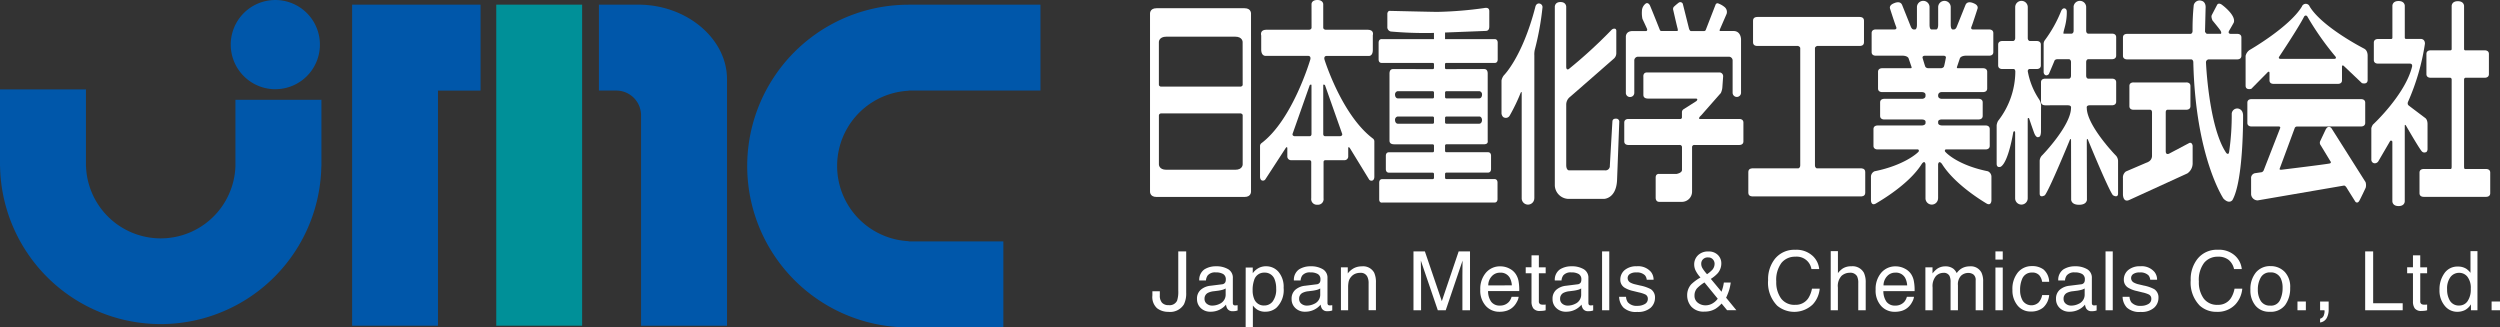 <svg xmlns="http://www.w3.org/2000/svg" xmlns:xlink="http://www.w3.org/1999/xlink" width="336.001" height="44" viewBox="0 0 336.001 44">
  <rect x="0" y="0" width="336.001" height="44" fill="#333333" stroke="none"/>
  <defs>
    <clipPath id="clip-path">
      <rect id="長方形_8459" data-name="長方形 8459" width="139.837" height="44" fill="#0057aa"/>
    </clipPath>
    <clipPath id="clip-path-2">
      <rect id="長方形_8464" data-name="長方形 8464" width="181.438" height="44" fill="#fff"/>
    </clipPath>
  </defs>
  <g id="グループ_60062" data-name="グループ 60062" transform="translate(0 0.35)">
    <rect id="長方形_8465" data-name="長方形 8465" width="315" height="44" transform="translate(0 -0.35)" fill="none"/>
    <g id="グループ_1505" data-name="グループ 1505" transform="translate(0 -0.35)">
      <g id="グループ_1501" data-name="グループ 1501" clip-path="url(#clip-path)">
        <path id="パス_755" data-name="パス 755" d="M21.515,11.987A5.993,5.993,0,1,0,15.528,6a6,6,0,0,0,5.987,5.991" transform="translate(15.483 0.001)" fill="#0057aa"/>
        <path id="パス_756" data-name="パス 756" d="M31.642,16.351h0a10.047,10.047,0,0,1-20.081,0h-.012V6.018H0V16.351H.008a21.593,21.593,0,0,0,43.179,0H43.2V7.414H31.642Z" transform="translate(0 6.001)" fill="#0057aa"/>
        <rect id="長方形_8458" data-name="長方形 8458" width="11.541" height="43.149" transform="translate(66.697 0.625)" fill="#009098"/>
        <path id="パス_757" data-name="パス 757" d="M28.735.313H23.7V43.462H35.237v-31.6h5.722V.313H28.735Z" transform="translate(23.627 0.313)" fill="#0057aa"/>
        <path id="パス_758" data-name="パス 758" d="M45.592.313H40.306V11.858h2.365a3.337,3.337,0,0,1,3.3,3.335V43.462H57.521V10.326C57.521,4.88,52.107.313,45.592.313" transform="translate(40.189 0.313)" fill="#0057aa"/>
        <path id="パス_759" data-name="パス 759" d="M71.958.321a21.683,21.683,0,0,0,0,43.367H84.7V32.135H71.958V32.1a10.122,10.122,0,0,1,0-20.217v-.028H89.686V.313H71.958Z" transform="translate(50.151 0.313)" fill="#0057aa"/>
      </g>
    </g>
    <g id="グループ_1504" data-name="グループ 1504" transform="translate(154.563 -0.35)">
      <g id="グループ_1503" data-name="グループ 1503" clip-path="url(#clip-path-2)">
        <path id="パス_760" data-name="パス 760" d="M4.714,23.63a3.343,3.343,0,0,1-.3,1.555A2.167,2.167,0,0,1,2.32,26.2,2.456,2.456,0,0,1,.8,25.717,2.032,2.032,0,0,1,.17,24v-.566h1V24a1.418,1.418,0,0,0,.293.972,1.146,1.146,0,0,0,.9.327,1.1,1.1,0,0,0,1.123-.591,3.834,3.834,0,0,0,.163-1.361V18.076H4.714Z" transform="translate(0.148 15.712)" fill="#fff"/>
        <path id="パス_761" data-name="パス 761" d="M6.741,21.568a.542.542,0,0,0,.447-.282.889.889,0,0,0,.064-.376.793.793,0,0,0-.351-.72,1.9,1.9,0,0,0-1.011-.222,1.274,1.274,0,0,0-1.075.409,1.381,1.381,0,0,0-.232.679h-.9a1.7,1.7,0,0,1,.692-1.494,2.857,2.857,0,0,1,1.54-.415,3.1,3.1,0,0,1,1.656.391,1.311,1.311,0,0,1,.626,1.208v3.324a.43.43,0,0,0,.064.243.305.305,0,0,0,.262.088,1.054,1.054,0,0,0,.148-.007c.05,0,.112-.013.168-.021v.712a2.433,2.433,0,0,1-.342.082,2.508,2.508,0,0,1-.325.015.794.794,0,0,1-.725-.353,1.356,1.356,0,0,1-.166-.533,2.6,2.6,0,0,1-.852.675,2.66,2.66,0,0,1-1.222.28,1.818,1.818,0,0,1-1.318-.486,1.625,1.625,0,0,1-.507-1.215,1.555,1.555,0,0,1,.5-1.245A2.348,2.348,0,0,1,5.2,21.76ZM4.7,24.185a1.119,1.119,0,0,0,.729.245,2.246,2.246,0,0,0,.993-.237,1.338,1.338,0,0,0,.809-1.286v-.781a1.667,1.667,0,0,1-.462.191,4.583,4.583,0,0,1-.548.11l-.589.073a2.267,2.267,0,0,0-.787.219.856.856,0,0,0-.452.809.8.8,0,0,0,.307.658" transform="translate(2.934 16.643)" fill="#fff"/>
        <path id="パス_762" data-name="パス 762" d="M6.879,19.314h.95v.766a2.27,2.27,0,0,1,.637-.609,2.03,2.03,0,0,1,1.157-.325,2.166,2.166,0,0,1,1.669.753,3.1,3.1,0,0,1,.686,2.15,3.291,3.291,0,0,1-.991,2.692,2.257,2.257,0,0,1-1.462.51,1.949,1.949,0,0,1-1.1-.284,2.343,2.343,0,0,1-.581-.551v2.942h-.97Zm3.651,4.524a2.7,2.7,0,0,0,.447-1.7,3.25,3.25,0,0,0-.194-1.187A1.387,1.387,0,0,0,9.4,20a1.379,1.379,0,0,0-1.387,1.011,3.952,3.952,0,0,0-.2,1.37,2.879,2.879,0,0,0,.2,1.135,1.381,1.381,0,0,0,1.387.9,1.4,1.4,0,0,0,1.131-.574" transform="translate(5.979 16.642)" fill="#fff"/>
        <path id="パス_763" data-name="パス 763" d="M13.542,21.568a.54.54,0,0,0,.449-.282.834.834,0,0,0,.064-.376.784.784,0,0,0-.35-.72,1.9,1.9,0,0,0-1.009-.222,1.276,1.276,0,0,0-1.077.409,1.345,1.345,0,0,0-.232.679h-.9a1.694,1.694,0,0,1,.692-1.494,2.853,2.853,0,0,1,1.54-.415,3.068,3.068,0,0,1,1.652.391A1.306,1.306,0,0,1,15,20.745v3.324a.415.415,0,0,0,.065.243c.039.06.129.088.262.088a1.055,1.055,0,0,0,.146-.007c.052,0,.11-.013.17-.021v.712a2.355,2.355,0,0,1-.348.082,2.444,2.444,0,0,1-.322.015.8.8,0,0,1-.727-.353,1.422,1.422,0,0,1-.164-.533,2.552,2.552,0,0,1-.854.675A2.644,2.644,0,0,1,12,25.25a1.8,1.8,0,0,1-1.312-.486,1.606,1.606,0,0,1-.508-1.215,1.566,1.566,0,0,1,.5-1.245A2.347,2.347,0,0,1,12,21.76ZM11.5,24.185a1.132,1.132,0,0,0,.731.245,2.222,2.222,0,0,0,.987-.237,1.333,1.333,0,0,0,.808-1.286v-.781a1.636,1.636,0,0,1-.454.191,4.765,4.765,0,0,1-.55.11l-.587.073a2.241,2.241,0,0,0-.791.219.859.859,0,0,0-.452.809.8.8,0,0,0,.308.658" transform="translate(8.85 16.643)" fill="#fff"/>
        <path id="パス_764" data-name="パス 764" d="M13.727,19.28h.92V20.1a2.542,2.542,0,0,1,.867-.727,2.288,2.288,0,0,1,1.019-.222,1.681,1.681,0,0,1,1.664.858,3.075,3.075,0,0,1,.234,1.338v3.7h-.985V21.417a1.9,1.9,0,0,0-.161-.852.946.946,0,0,0-.933-.544,1.758,1.758,0,0,0-.565.077,1.409,1.409,0,0,0-.7.473,1.458,1.458,0,0,0-.314.591,3.649,3.649,0,0,0-.079.869v3.023h-.966Z" transform="translate(11.932 16.648)" fill="#fff"/>
        <path id="パス_765" data-name="パス 765" d="M18.943,18.076h1.533l2.277,6.688,2.264-6.688H26.54v7.911H25.519V21.314c0-.161,0-.426.007-.8s.013-.774.013-1.2l-2.262,6.677H22.214l-2.28-6.677v.241c0,.2,0,.493.011.892s.019.686.019.871v4.673H18.943Z" transform="translate(16.466 15.712)" fill="#fff"/>
        <path id="パス_766" data-name="パス 766" d="M27.644,19.44a2.154,2.154,0,0,1,.869.75A2.542,2.542,0,0,1,28.9,21.2a6.742,6.742,0,0,1,.082,1.275H24.792a2.471,2.471,0,0,0,.409,1.417,1.384,1.384,0,0,0,1.193.529,1.547,1.547,0,0,0,1.2-.5,1.689,1.689,0,0,0,.357-.68h.953a1.88,1.88,0,0,1-.252.708,2.439,2.439,0,0,1-.473.639,2.241,2.241,0,0,1-1.088.583,3.13,3.13,0,0,1-.785.084,2.413,2.413,0,0,1-1.815-.781,3.071,3.071,0,0,1-.746-2.2,3.332,3.332,0,0,1,.751-2.26,2.468,2.468,0,0,1,1.959-.865,2.632,2.632,0,0,1,1.187.288m.346,2.267a2.468,2.468,0,0,0-.273-1.011A1.4,1.4,0,0,0,26.4,20a1.45,1.45,0,0,0-1.112.486,1.787,1.787,0,0,0-.471,1.226Z" transform="translate(20.642 16.647)" fill="#fff"/>
        <path id="パス_767" data-name="パス 767" d="M27.792,18.359h.987v1.609h.916v.8h-.916v3.765a.407.407,0,0,0,.2.4.837.837,0,0,0,.376.056h.153c.054,0,.114-.007.185-.019v.77a1.529,1.529,0,0,1-.348.069,3.148,3.148,0,0,1-.387.022,1.059,1.059,0,0,1-.925-.344,1.531,1.531,0,0,1-.243-.9V20.765h-.778v-.8h.778Z" transform="translate(23.482 15.958)" fill="#fff"/>
        <path id="パス_768" data-name="パス 768" d="M32.306,21.568a.539.539,0,0,0,.445-.282.889.889,0,0,0,.064-.376.788.788,0,0,0-.35-.72,1.886,1.886,0,0,0-1.008-.222,1.273,1.273,0,0,0-1.077.409,1.4,1.4,0,0,0-.234.679h-.9a1.688,1.688,0,0,1,.69-1.494,2.859,2.859,0,0,1,1.546-.415,3.1,3.1,0,0,1,1.652.391,1.316,1.316,0,0,1,.628,1.208v3.324a.445.445,0,0,0,.062.243.3.3,0,0,0,.26.088,1,1,0,0,0,.146-.007c.054,0,.11-.013.174-.021v.712a2.47,2.47,0,0,1-.348.082,2.431,2.431,0,0,1-.32.015.79.79,0,0,1-.725-.353,1.323,1.323,0,0,1-.17-.533,2.632,2.632,0,0,1-.851.675,2.659,2.659,0,0,1-1.226.28,1.791,1.791,0,0,1-1.31-.486,1.594,1.594,0,0,1-.51-1.215,1.565,1.565,0,0,1,.5-1.245,2.382,2.382,0,0,1,1.316-.544Zm-2.043,2.617a1.119,1.119,0,0,0,.729.245,2.21,2.21,0,0,0,.987-.237,1.331,1.331,0,0,0,.811-1.286v-.781a1.592,1.592,0,0,1-.458.191,4.427,4.427,0,0,1-.551.11L31.2,22.5a2.291,2.291,0,0,0-.791.219.863.863,0,0,0-.449.809.793.793,0,0,0,.307.658" transform="translate(25.157 16.643)" fill="#fff"/>
        <rect id="長方形_8460" data-name="長方形 8460" width="0.968" height="7.911" transform="translate(60.756 33.788)" fill="#fff"/>
        <path id="パス_769" data-name="パス 769" d="M34.659,23.25a1.394,1.394,0,0,0,.247.744,1.576,1.576,0,0,0,1.3.471,1.914,1.914,0,0,0,.966-.237.769.769,0,0,0,.417-.722.621.621,0,0,0-.331-.566,4.1,4.1,0,0,0-.845-.277l-.787-.191a3.79,3.79,0,0,1-1.1-.413,1.221,1.221,0,0,1-.636-1.088,1.654,1.654,0,0,1,.6-1.325,2.43,2.43,0,0,1,1.611-.5,2.258,2.258,0,0,1,1.91.763,1.665,1.665,0,0,1,.35,1.045H37.44a1.076,1.076,0,0,0-.239-.593,1.524,1.524,0,0,0-1.183-.383,1.415,1.415,0,0,0-.852.211.643.643,0,0,0-.29.548.684.684,0,0,0,.378.607,2.459,2.459,0,0,0,.647.234l.658.157a5.158,5.158,0,0,1,1.426.488,1.316,1.316,0,0,1,.565,1.176,1.783,1.783,0,0,1-.587,1.329,2.551,2.551,0,0,1-1.808.555,2.431,2.431,0,0,1-1.843-.581,2.2,2.2,0,0,1-.583-1.449Z" transform="translate(29.318 16.64)" fill="#fff"/>
        <path id="パス_770" data-name="パス 770" d="M39.738,20.609a1.864,1.864,0,0,1-.172-.759,1.7,1.7,0,0,1,.518-1.267,1.891,1.891,0,0,1,1.379-.5,1.71,1.71,0,0,1,1.284.467,1.548,1.548,0,0,1,.464,1.12A2.03,2.03,0,0,1,42.734,21a4.463,4.463,0,0,1-.933.766l1.436,1.727c.1-.284.161-.5.2-.641a5.533,5.533,0,0,0,.114-.6h.923a5.78,5.78,0,0,1-.366,1.456c-.185.467-.273.654-.273.563l1.4,1.708H43.989l-.742-.9a3.851,3.851,0,0,1-.808.7,2.756,2.756,0,0,1-1.469.383,2.2,2.2,0,0,1-1.789-.665,2.282,2.282,0,0,1-.559-1.5,2.181,2.181,0,0,1,.542-1.5,6.156,6.156,0,0,1,1.245-.916,4.052,4.052,0,0,1-.671-.972m2.329,4.432a2.2,2.2,0,0,0,.662-.613l-1.783-2.183a5.209,5.209,0,0,0-.985.774,1.444,1.444,0,0,0-.353.991,1.15,1.15,0,0,0,.454.97,1.654,1.654,0,0,0,.983.34,1.851,1.851,0,0,0,1.022-.279m-.075-4.486a1.239,1.239,0,0,0,.314-.815.863.863,0,0,0-.234-.6.791.791,0,0,0-.621-.256.869.869,0,0,0-.822.4.833.833,0,0,0-.118.443,1.164,1.164,0,0,0,.181.63,5.54,5.54,0,0,0,.6.781,4.182,4.182,0,0,0,.7-.587" transform="translate(33.572 15.716)" fill="#fff"/>
        <path id="パス_771" data-name="パス 771" d="M50.4,18.752a2.8,2.8,0,0,1,.907,1.8H50.263A2,2,0,0,0,48.1,18.89a2.336,2.336,0,0,0-1.856.822,3.823,3.823,0,0,0-.707,2.525,3.7,3.7,0,0,0,.639,2.256,2.21,2.21,0,0,0,1.9.865,2.017,2.017,0,0,0,1.778-.908,3.642,3.642,0,0,0,.482-1.264h1.039a3.576,3.576,0,0,1-.914,2.1,3.591,3.591,0,0,1-4.8.187,4.4,4.4,0,0,1-1.221-3.417,4.4,4.4,0,0,1,.912-2.873,3.335,3.335,0,0,1,2.735-1.221,3.2,3.2,0,0,1,2.309.793" transform="translate(38.631 15.61)" fill="#fff"/>
        <path id="パス_772" data-name="パス 772" d="M48.944,18.059h.968v2.953a2.774,2.774,0,0,1,.624-.609,2.064,2.064,0,0,1,1.168-.31,1.734,1.734,0,0,1,1.7.877,3.027,3.027,0,0,1,.241,1.333V26h-1V22.368a2.045,2.045,0,0,0-.161-.935,1.03,1.03,0,0,0-.993-.471,1.647,1.647,0,0,0-1.092.415,1.994,1.994,0,0,0-.493,1.563V26h-.968Z" transform="translate(42.544 15.697)" fill="#fff"/>
        <path id="パス_773" data-name="パス 773" d="M56.06,19.44a2.184,2.184,0,0,1,.879.75,2.567,2.567,0,0,1,.383,1.013,6.48,6.48,0,0,1,.088,1.275h-4.2a2.529,2.529,0,0,0,.411,1.417,1.39,1.39,0,0,0,1.193.529,1.563,1.563,0,0,0,1.206-.5,1.7,1.7,0,0,0,.351-.68h.959a1.954,1.954,0,0,1-.254.708,2.439,2.439,0,0,1-.473.639,2.243,2.243,0,0,1-1.086.583,3.154,3.154,0,0,1-.783.084,2.4,2.4,0,0,1-1.819-.781,3.061,3.061,0,0,1-.742-2.2,3.33,3.33,0,0,1,.748-2.26,2.47,2.47,0,0,1,1.961-.865,2.573,2.573,0,0,1,1.179.288m.35,2.267a2.5,2.5,0,0,0-.273-1.011,1.4,1.4,0,0,0-1.316-.7,1.451,1.451,0,0,0-1.114.486,1.827,1.827,0,0,0-.477,1.226Z" transform="translate(45.35 16.647)" fill="#fff"/>
        <path id="パス_774" data-name="パス 774" d="M55.75,19.28h.957V20.1a3.282,3.282,0,0,1,.624-.622,1.916,1.916,0,0,1,1.092-.327,1.722,1.722,0,0,1,1.11.338,1.863,1.863,0,0,1,.43.57,2.072,2.072,0,0,1,.763-.686,2.127,2.127,0,0,1,.978-.222,1.6,1.6,0,0,1,1.583.839,2.715,2.715,0,0,1,.226,1.215v3.845H62.507V21.039a.924.924,0,0,0-.29-.785,1.124,1.124,0,0,0-.7-.219,1.4,1.4,0,0,0-.983.383,1.675,1.675,0,0,0-.409,1.279v3.355h-.991V21.284a1.894,1.894,0,0,0-.144-.854.849.849,0,0,0-.821-.409,1.409,1.409,0,0,0-1,.432,2.092,2.092,0,0,0-.45,1.537v3.064H55.75Z" transform="translate(48.46 16.648)" fill="#fff"/>
        <path id="パス_775" data-name="パス 775" d="M60.786,18.076h.983v1.1h-.983Zm0,2.168h.983v5.742h-.983Z" transform="translate(52.838 15.712)" fill="#fff"/>
        <path id="パス_776" data-name="パス 776" d="M66.212,19.608a2.269,2.269,0,0,1,.735,1.632H66a1.762,1.762,0,0,0-.394-.888A1.231,1.231,0,0,0,64.627,20a1.362,1.362,0,0,0-1.327.9,3.636,3.636,0,0,0-.258,1.447,2.742,2.742,0,0,0,.365,1.46,1.419,1.419,0,0,0,2.112.222,2.01,2.01,0,0,0,.486-1h.942a2.537,2.537,0,0,1-.809,1.68,2.511,2.511,0,0,1-1.652.529,2.214,2.214,0,0,1-1.8-.826,3.16,3.16,0,0,1-.675-2.069,3.486,3.486,0,0,1,.735-2.363,2.393,2.393,0,0,1,1.886-.847,2.5,2.5,0,0,1,1.585.475" transform="translate(53.898 16.631)" fill="#fff"/>
        <path id="パス_777" data-name="パス 777" d="M68.507,21.568a.542.542,0,0,0,.447-.282.89.89,0,0,0,.064-.376.789.789,0,0,0-.351-.72,1.9,1.9,0,0,0-1.011-.222,1.261,1.261,0,0,0-1.071.409,1.327,1.327,0,0,0-.234.679h-.907a1.7,1.7,0,0,1,.692-1.494,2.867,2.867,0,0,1,1.54-.415,3.1,3.1,0,0,1,1.656.391,1.312,1.312,0,0,1,.628,1.208v3.324a.445.445,0,0,0,.062.243.305.305,0,0,0,.262.088,1.015,1.015,0,0,0,.146-.007c.052,0,.114-.013.172-.021v.712a2.445,2.445,0,0,1-.344.082,2.476,2.476,0,0,1-.323.015.8.8,0,0,1-.729-.353,1.357,1.357,0,0,1-.164-.533,2.6,2.6,0,0,1-.852.675,2.66,2.66,0,0,1-1.222.28,1.81,1.81,0,0,1-1.316-.486,1.619,1.619,0,0,1-.508-1.215,1.56,1.56,0,0,1,.5-1.245,2.359,2.359,0,0,1,1.318-.544Zm-2.045,2.617a1.123,1.123,0,0,0,.729.245,2.234,2.234,0,0,0,.993-.237,1.335,1.335,0,0,0,.809-1.286v-.781a1.667,1.667,0,0,1-.462.191,4.468,4.468,0,0,1-.55.11L67.4,22.5a2.266,2.266,0,0,0-.789.219.856.856,0,0,0-.452.809.8.8,0,0,0,.307.658" transform="translate(56.623 16.643)" fill="#fff"/>
        <rect id="長方形_8461" data-name="長方形 8461" width="0.97" height="7.911" transform="translate(128.422 33.788)" fill="#fff"/>
        <path id="パス_778" data-name="パス 778" d="M70.861,23.25a1.426,1.426,0,0,0,.245.744,1.577,1.577,0,0,0,1.3.471,1.9,1.9,0,0,0,.966-.237.766.766,0,0,0,.417-.722.621.621,0,0,0-.331-.566,3.94,3.94,0,0,0-.845-.277l-.778-.191a3.644,3.644,0,0,1-1.1-.413,1.21,1.21,0,0,1-.639-1.088,1.645,1.645,0,0,1,.6-1.325,2.406,2.406,0,0,1,1.608-.5,2.251,2.251,0,0,1,1.907.763,1.647,1.647,0,0,1,.353,1.045H73.64a1.071,1.071,0,0,0-.236-.593,1.544,1.544,0,0,0-1.187-.383,1.423,1.423,0,0,0-.852.211.645.645,0,0,0-.292.548.684.684,0,0,0,.381.607,2.376,2.376,0,0,0,.649.234l.656.157a5.068,5.068,0,0,1,1.424.488,1.313,1.313,0,0,1,.566,1.176,1.768,1.768,0,0,1-.593,1.329,2.527,2.527,0,0,1-1.8.555,2.455,2.455,0,0,1-1.852-.581,2.21,2.21,0,0,1-.576-1.449Z" transform="translate(60.786 16.64)" fill="#fff"/>
        <path id="パス_779" data-name="パス 779" d="M80.782,18.752a2.812,2.812,0,0,1,.908,1.8H80.65a2.205,2.205,0,0,0-.7-1.211,2.169,2.169,0,0,0-1.464-.45,2.329,2.329,0,0,0-1.854.822,3.792,3.792,0,0,0-.708,2.525,3.689,3.689,0,0,0,.639,2.256,2.209,2.209,0,0,0,1.9.865,2.006,2.006,0,0,0,1.772-.908,3.569,3.569,0,0,0,.482-1.264h1.041a3.584,3.584,0,0,1-.91,2.1A3.259,3.259,0,0,1,78.337,26.3a3.3,3.3,0,0,1-2.292-.832,4.411,4.411,0,0,1-1.219-3.417,4.383,4.383,0,0,1,.916-2.873,3.316,3.316,0,0,1,2.729-1.221,3.2,3.2,0,0,1,2.31.793" transform="translate(65.042 15.61)" fill="#fff"/>
        <path id="パス_780" data-name="パス 780" d="M83.7,19.877a2.9,2.9,0,0,1,.763,2.187,3.788,3.788,0,0,1-.671,2.3,2.426,2.426,0,0,1-2.092.908,2.356,2.356,0,0,1-1.88-.8,3.171,3.171,0,0,1-.7-2.161,3.489,3.489,0,0,1,.733-2.318,2.453,2.453,0,0,1,1.97-.858,2.573,2.573,0,0,1,1.873.744m-.606,3.83a3.6,3.6,0,0,0,.355-1.617,2.93,2.93,0,0,0-.252-1.318A1.446,1.446,0,0,0,81.8,19.98a1.381,1.381,0,0,0-1.282.675,3.175,3.175,0,0,0-.4,1.636,2.778,2.778,0,0,0,.4,1.537,1.412,1.412,0,0,0,1.267.615,1.311,1.311,0,0,0,1.307-.735" transform="translate(68.774 16.631)" fill="#fff"/>
        <rect id="長方形_8462" data-name="長方形 8462" width="1.127" height="1.176" transform="translate(154.218 40.523)" fill="#fff"/>
        <path id="パス_781" data-name="パス 781" d="M84.13,23.987a.685.685,0,0,0,.522-.522,1.563,1.563,0,0,0,.08-.475.236.236,0,0,0-.006-.065.254.254,0,0,0-.011-.071H84.13V21.68h1.151v1.092a2.34,2.34,0,0,1-.26,1.123,1.167,1.167,0,0,1-.892.6Z" transform="translate(73.129 18.845)" fill="#fff"/>
        <path id="パス_782" data-name="パス 782" d="M87.371,18.076h1.073v6.969h3.97v.942H87.371Z" transform="translate(75.946 15.712)" fill="#fff"/>
        <path id="パス_783" data-name="パス 783" d="M91.17,18.359h.979v1.609h.923v.8H92.15v3.765a.406.406,0,0,0,.206.4.852.852,0,0,0,.376.056h.153c.052,0,.114-.007.189-.019v.77a1.529,1.529,0,0,1-.348.069,3.154,3.154,0,0,1-.393.022,1.056,1.056,0,0,1-.922-.344,1.558,1.558,0,0,1-.241-.9V20.765h-.781v-.8h.781Z" transform="translate(78.57 15.958)" fill="#fff"/>
        <path id="パス_784" data-name="パス 784" d="M96.295,20.411a2.552,2.552,0,0,1,.585.561V18.059h.937V26h-.873v-.8a2.126,2.126,0,0,1-.8.774,2.3,2.3,0,0,1-1.06.234,2.124,2.124,0,0,1-1.662-.806,3.176,3.176,0,0,1-.707-2.163,3.683,3.683,0,0,1,.641-2.183,2.1,2.1,0,0,1,1.834-.927,2.028,2.028,0,0,1,1.1.282M94.13,24.74a1.375,1.375,0,0,0,1.258.624,1.334,1.334,0,0,0,1.1-.581,2.76,2.76,0,0,0,.43-1.66,2.453,2.453,0,0,0-.447-1.621,1.389,1.389,0,0,0-1.1-.531,1.443,1.443,0,0,0-1.179.563,2.569,2.569,0,0,0-.454,1.651,2.888,2.888,0,0,0,.389,1.555" transform="translate(80.591 15.697)" fill="#fff"/>
        <rect id="長方形_8463" data-name="長方形 8463" width="1.129" height="1.176" transform="translate(180.309 40.523)" fill="#fff"/>
        <path id="パス_785" data-name="パス 785" d="M23.123,18.651C18.9,15.513,16.579,8.025,16.579,8.025s-.168-.51.308-.51l5.563,0s.619.135.619-.815l0-1.972S23.306,4,22.355,4H16.741s-.336-.015-.336-.3l0-3.152S16.388,0,15.618,0c-.8,0-.787.551-.787.551L14.836,3.7c0,.284-.338.3-.338.3H8.778c-.948,0-.708.774-.708.774l0,1.869c0,.948.617.865.617.865l5.668,0c.475,0,.307.51.307.51s-2.376,8.112-6.595,11.251a.5.5,0,0,0-.155.409v4.071s-.011.417.262.508a.4.4,0,0,0,.428-.118L11.358,19.9c.241-.31.221.071.221.071v1.021a.5.5,0,0,0,.518.538h2.46a.238.238,0,0,1,.236.219v4.9a.758.758,0,0,0,.828.865.756.756,0,0,0,.828-.865l0-4.9a.232.232,0,0,1,.232-.219h2.563a.5.5,0,0,0,.52-.538V19.971s-.022-.381.219-.071l2.6,4.247a.4.4,0,0,0,.428.118c.275-.092.264-.508.264-.508v-4.7a.491.491,0,0,0-.155-.406m-8.552-.346h-2.03s-.368-.05-.232-.376l2.284-6.481s.237-.211.237.039V17.93s.052.376-.26.376m4.124,0H16.668c-.312,0-.262-.376-.262-.376V11.488c0-.25.237-.039.237-.039L18.93,17.93c.14.325-.236.376-.236.376" transform="translate(6.875 0)" fill="#fff"/>
        <path id="パス_786" data-name="パス 786" d="M37.326,15.823s-.449-.047-.479.355c-.026.342-.348,5.968-.348,5.968a.585.585,0,0,1-.65.624H31.006s-.368,0-.368-.72V13.958a1.307,1.307,0,0,1,.5-1.054C31.488,12.614,37,7.787,37,7.787a.967.967,0,0,0,.368-.77v-2.9s.054-.391-.234-.391c-.138,0-.282,0-.525.286a64.558,64.558,0,0,1-5.625,5.14s-.348.237-.348-.325V.774s0-.628-.77-.628-.761.628-.761.628v24.07a1.888,1.888,0,0,0,1.9,1.761H35.7s1.643,0,1.768-2.5l.3-7.894a.4.4,0,0,0-.439-.387" transform="translate(25.301 0.127)" fill="#fff"/>
        <path id="パス_787" data-name="パス 787" d="M29.811.753c-1.75,6.746-4.223,9.156-4.223,9.156a1.592,1.592,0,0,0-.314.688c0,.273,0,4.413,0,4.413,0,.164.129.548.422.591a.587.587,0,0,0,.684-.292,24.679,24.679,0,0,0,1.462-3.038c.142-.252.144-.036.144-.036v14.2a.847.847,0,1,0,1.694,0h.006V7.211a2.733,2.733,0,0,1,.056-.727A37.564,37.564,0,0,0,30.785.742c0-.536-.826-.77-.974.011" transform="translate(21.967 0.217)" fill="#fff"/>
        <path id="パス_788" data-name="パス 788" d="M49.53,11.463l-5.075,0c-.288,0-.3,0-.3-.08,0-.164.148-.277.286-.417l2.641-3a2.365,2.365,0,0,0,.193-.671l.11-1.538a.507.507,0,0,0-.432-.548h-9.8c-.568,0-.488.581-.488.581V8.23c0,.518.581.484.581.484v.007l6.535,0s.292.062,0,.344l-1.712,1.088a.469.469,0,0,0-.221.422v.654a.216.216,0,0,1-.185.234l-6.989,0s-.578-.043-.578.486v2.522c0,.527.578.486.578.486h6.86a.288.288,0,0,1,.321.288v3.067c0,.413-.72.533-.72.533H38.754s-.437-.039-.437.486v2.69s-.041.581.488.581h3.041a1.372,1.372,0,0,0,1.363-1.4V15.245a.288.288,0,0,1,.322-.288h6s.579.041.579-.486V11.949c0-.529-.579-.486-.579-.486" transform="translate(29.642 4.528)" fill="#fff"/>
        <path id="パス_789" data-name="パス 789" d="M34.78,12.9a.552.552,0,0,0,.568-.551V8.044a.51.51,0,0,1,.426-.551H48.135a.511.511,0,0,1,.428.551v4.309a.566.566,0,0,0,1.131,0V5.147s0-1.114-1.017-1.114H46.917c-.189,0-.067-.215-.067-.215l.907-2.09a.848.848,0,0,0-.267-.908,2.785,2.785,0,0,0-.8-.467.279.279,0,0,0-.415.129L44.948,3.9a.233.233,0,0,1-.206.138H42.965c-.172,0-.264-.333-.264-.333L41.89.47a.361.361,0,0,0-.578-.241,8.113,8.113,0,0,0-.66.561.485.485,0,0,0-.064.454s.445,1.97.574,2.432c.1.353-.037.357-.037.357H39.008a.242.242,0,0,1-.207-.1S37.75,1.287,37.453.6c0,0-.2-.43-.527-.284a1.273,1.273,0,0,0-.553,1.026A3.845,3.845,0,0,0,36.441,2.4s.546,1.165.617,1.34c.093.23-.092.3-.092.3H35.125c-.961,0-.912.778-.912.778v7.535a.55.55,0,0,0,.566.551" transform="translate(29.739 0.134)" fill="#fff"/>
        <path id="パス_790" data-name="パス 790" d="M58.157,21.567H52.229s-.252-.05-.252-.409V5.415c0-.211.286-.3.286-.3h5.722s.581.045.581-.486V1.706c0-.525-.581-.486-.581-.486H44.233s-.578-.039-.578.486V4.63c0,.531.578.486.578.486h5.484s.282.088.282.3V21.158c0,.359-.252.409-.252.409H43.6s-.579-.043-.579.486v2.8c0,.525.579.484.579.484H58.157s.578.041.578-.484v-2.8c0-.529-.578-.486-.578-.486" transform="translate(37.391 1.06)" fill="#fff"/>
        <path id="パス_791" data-name="パス 791" d="M100.2,22.64H97.42s-.153.05-.153-.307V10.617a.233.233,0,0,1,.183-.243h2.576s.579.039.579-.486V7.176c0-.527-.579-.486-.579-.486H97.46a.169.169,0,0,1-.193-.176V.718s0-.632-.837-.632-.83.632-.83.632V6.511s.017.179-.194.179H92.786s-.579-.041-.579.486V9.888c0,.525.579.486.579.486h2.632a.233.233,0,0,1,.181.243V22.334c0,.357-.148.307-.148.307H91.859s-.581-.043-.581.486v2.763c0,.531.579.49.579.49h8.348s.578.041.578-.49V23.126c0-.529-.583-.486-.583-.486" transform="translate(79.342 0.075)" fill="#fff"/>
        <path id="パス_792" data-name="パス 792" d="M95.14,20.4c.209-.058.228-.387.228-.387v-3.4c0-.608-.286-.8-.286-.8s-1.978-1.49-2.237-1.692-.086-.529-.086-.529a30.457,30.457,0,0,0,2.26-7.784c0-.645-.525-.639-.525-.639H92.5A.171.171,0,0,1,92.31,5V.706s0-.632-.837-.632-.828.632-.828.632V5s.021.178-.191.178H88.726s-.576-.039-.576.49V8c0,.525.576.486.576.486h4.26c.4,0,.307.394.307.394-.91,3.738-5.172,7.729-5.264,7.8a1.773,1.773,0,0,0-.215.467v4.223a.487.487,0,0,0,.394.512.591.591,0,0,0,.529-.241s1.393-2.383,1.561-2.68.342,0,.342,0l0,.015V27s0,.632.837.632.83-.632.83-.632l0-10.171c0-.234.168-.007.168-.007s1.789,3.122,2.14,3.471a.455.455,0,0,0,.518.1" transform="translate(76.331 0.064)" fill="#fff"/>
        <path id="パス_793" data-name="パス 793" d="M67.7,3.915H65.538c-.114-.007-.323-.062-.193-.372.176-.417.813-2.417.813-2.417s.176-.4-.4-.679c-.479-.234-1.017-.329-1.228.2L63.345,3.6h0s-.114.314-.374.314h-.151s-.262.022-.262-.643V.915h0a.844.844,0,1,0-1.688,0V3.309c-.013.621-.26.606-.26.606h-.647s-.245.015-.252-.606V.915a.847.847,0,1,0-1.694,0h0V3.272c0,.665-.26.643-.26.643H57.6c-.26,0-.376-.314-.376-.314h-.006L56.034.644c-.209-.525-.746-.43-1.224-.2-.581.28-.406.679-.406.679s.636,2,.813,2.417c.133.31-.079.365-.2.372H52.505s-.578-.039-.578.486V6.956c0,.525.578.482.578.482H56.1c.133,0,.63.03.789.342l.4,1.168s.073.176-.12.176h-3.8s-.581-.039-.581.486v2.237c0,.527.581.482.581.482h5.269c.441,0,.522.219.533.336v.172c0,.3-.273.376-.424.4h-5.1s-.579-.041-.579.488v1.8c0,.529.579.486.579.486h4.995c.441,0,.522.185.533.284v.179c0,.346-.533.346-.533.346H52.752s-.578-.039-.578.49v2.241c0,.527.578.486.578.486H58.16a.192.192,0,0,1,.073.3c-.1.144-1.882,1.823-5.912,2.636a.818.818,0,0,0-.484.673v3.264s.028.774.675.387c.518-.314,4.426-2.544,6.154-5.309,0,0,.376-.572.5.026v4.593a.844.844,0,1,0,1.688,0h.007V22.028c.125-.6.518-.041.518-.041,1.729,2.765,5.46,4.995,5.976,5.309.647.387.673-.387.673-.387V23.645a.817.817,0,0,0-.48-.673c-4.032-.813-5.639-2.492-5.735-2.636a.191.191,0,0,1,.071-.3H67.22s.581.041.581-.486V17.306c0-.529-.581-.49-.581-.49H61.392s-.514,0-.527-.335v-.2c.015-.1.107-.273.527-.273h4.884s.578.043.578-.486v-1.8c0-.529-.578-.488-.578-.488H61.294c-.157-.022-.428-.1-.428-.4,0,0-.071-.508.531-.508H66.88s.579.045.579-.482V9.61c0-.525-.579-.486-.579-.486H63.519c-.194,0-.121-.176-.121-.176l.394-1.168c.161-.312.658-.342.794-.342H67.7s.583.043.583-.482V4.4c0-.525-.583-.486-.583-.486M61.9,7.741s-.183,1-.26,1.168-.333.211-.357.211H59.494c-.024,0-.28-.039-.355-.211s-.364-1.168-.364-1.168-.092-.3.357-.3h2.417c.447,0,.355.3.355.3" transform="translate(45.058 0.046)" fill="#fff"/>
        <path id="パス_794" data-name="パス 794" d="M66.837,14.368a1.689,1.689,0,0,0-.239-1.03A9.9,9.9,0,0,1,65.054,9.53a.29.29,0,0,1,.2-.3h.981s.579.039.579-.49V5.952c0-.525-.579-.486-.579-.486H65.31s-.256-.047-.256-.406V.915h0a.845.845,0,1,0-1.69,0h0V5.061c0,.359-.254.406-.254.406H61.648s-.574-.039-.574.486V8.741c0,.529.574.49.574.49h1.5c.239,0,.234.35.234.35a10.873,10.873,0,0,1-2.325,6.63,1.762,1.762,0,0,0-.185.574v5.167c0,.652.557.407.557.407,1.039-.641,1.671-4.61,1.671-4.61.041-.148.14-.183.191-.148s.065.176.065.176v8.828a.845.845,0,1,0,1.69,0h0V15.97c0-.284.189-.1.189-.1s.342,1.032.658,1.9.665.578.665.578c.256,0,.271-.682.271-.682Z" transform="translate(52.916 0.046)" fill="#fff"/>
        <path id="パス_795" data-name="パス 795" d="M70.3,14.455s-.114-.353.428-.353h2.94s.581.039.581-.486V11.009c0-.529-.581-.482-.581-.482h-3.2s-.252-.039-.252-.4V8.308c0-.355.252-.4.252-.4l3.2,0s.581.043.581-.486V4.956c0-.525-.581-.479-.581-.479h-3.2s-.252-.039-.252-.4V.915h0a.846.846,0,1,0-1.692,0h.006V4.079c0,.359-.254.4-.254.4H67.2c-.14,0,.122-.7.239-1.284a7.292,7.292,0,0,0,.172-1.677c0-.353-.217-.413-.217-.413-.368-.153-.55.351-.55.351A17.392,17.392,0,0,1,64.638,5.39a.873.873,0,0,0-.138.52V9.648a.489.489,0,0,0,.194.383c.267.157.508-.122.508-.122s.658-1.537.748-1.778.451-.222.451-.222l1.523,0s.254.047.254.4V10.13c0,.357-.254.4-.254.4h-3.2s-.578-.047-.578.482v2.608c0,.525.576.486.576.486H67.75c.535,0,.428.353.428.353,0,2.307-3.7,6.213-3.94,6.432a1.137,1.137,0,0,0-.271.669v4.4c0,.68.7.234.7.234.641-.821,3.307-7.32,3.307-7.32s.067-.241.159-.241c.05,0,.05.282.05.282l.015,7.922c.1.475.536.639,1.062.639s.961-.164,1.06-.639L70.3,18.91s0-.282.047-.282c.092,0,.161.241.161.241s2.664,6.5,3.3,7.32c0,0,.694.447.694-.234v-4.4a1.122,1.122,0,0,0-.267-.669C74,20.669,70.3,16.762,70.3,14.455" transform="translate(55.603 0.046)" fill="#fff"/>
        <path id="パス_796" data-name="パス 796" d="M85.381,14.549a.742.742,0,0,0-.806.742,34.229,34.229,0,0,1-.323,4.892c-.05.533-.194.46-.194.46-.174,0-.284-.219-.284-.219-2.3-3.527-2.66-12.06-2.66-12.06a.392.392,0,0,1,.411-.415h3.77s.579.039.579-.486V5c0-.527-.579-.479-.579-.479h-.828c-.138,0-.469-.058-.215-.475s.594-1.034.594-1.034c.31-.851-1.1-2.041-1.57-2.391s-.652-.026-.652-.026S82,1.782,81.885,2.016s.108.708.108.708.768.923,1.024,1.288.1.5.1.5H81.263c-.136,0-.279-.279-.279-.279L81.061,1.1c.082-.914-.525-1.022-.525-1.022a.815.815,0,0,0-1.067.576,31.848,31.848,0,0,0-.159,3.469c0,.357-.254.4-.254.4H70.539s-.583-.049-.583.479V7.463c0,.525.583.486.583.486l8.619,0s.254.043.254.4c.3,12.744,4.053,18.313,4.053,18.313.794.8,1.206.193,1.206.193C86.183,24.187,86.1,15.506,86.1,15.506c0-.916-.718-.957-.718-.957" transform="translate(60.808 0.033)" fill="#fff"/>
        <path id="パス_797" data-name="パス 797" d="M78.852,14.073l-2.7,1.428s-.447.23-.447-.329V9.948c0-.357.239-.351.239-.351l2.5,0s.581.041.581-.484V6.405c0-.529-.581-.477-.581-.477H71.4s-.579-.052-.579.477v2.71c0,.525.579.484.579.484l2.208,0s.252-.006.252.351v5.808a.9.9,0,0,1-.542.865l-2.965,1.271a1,1,0,0,0-.4.888v2.208s0,1.1.826.746l7.828-3.58a1.636,1.636,0,0,0,.714-1.4V14.43s-.079-.533-.473-.357" transform="translate(60.808 5.152)" fill="#fff"/>
        <path id="パス_798" data-name="パス 798" d="M94.653,6.27S89.087,3.428,87.388.647a.559.559,0,0,0-1.054,0C84.634,3.428,79.3,6.485,79.3,6.485a1.317,1.317,0,0,0-.529.789v3.995c0,.671.772.426.772.426l2.219-2.249c.237-.153.221.114.221.114v1c0,.525.583.471.583.471h8.582s.578.054.578-.471V8.718s-.017-.262.222-.116l2.46,2.333s.766.245.766-.428V7.273s.049-.759-.525-1m-4.011,1.4H83.509c-.432,0-.219-.3-.219-.3s2.533-3.791,3.338-5.363a.279.279,0,0,1,.232-.161.267.267,0,0,1,.228.161,38.374,38.374,0,0,0,3.772,5.363s.215.3-.219.3" transform="translate(68.475 0.239)" fill="#fff"/>
        <path id="パス_799" data-name="パス 799" d="M90.2,11.032s-.4-.5-.77.172l-.733,1.555a.549.549,0,0,0,.077.594l1.262,2.084s.219.237-.043.329-6.428.839-6.428.839-.406.071-.323-.131,2.043-5.512,2.043-5.512a.374.374,0,0,1,.34-.153l8.537-.007s.578.039.578-.486V7.608c0-.525-.579-.479-.579-.479H79.479s-.579-.047-.579.479v2.709c0,.525.579.486.579.486h3.626s.338-.019.17.3l-2.189,5.615s-.125.241-.333.241l-.772.114a.653.653,0,0,0-.578.718v2.133a.888.888,0,0,0,.884.813l11.576-1.989s.17-.065.4.318c.153.258,1.166,1.865,1.166,1.865s.282.288.525-.153.852-1.746.852-1.746a1.357,1.357,0,0,0-.019-.751Z" transform="translate(68.583 6.196)" fill="#fff"/>
        <path id="パス_800" data-name="パス 800" d="M12.709.592H.869C-.079.592,0,1.366,0,1.366V25.18s-.08.776.867.776h11.84c.95,0,.867-.776.867-.776V1.366s.082-.774-.867-.774m-.254,21s0,.71-1,.71H2.194c-1,0-1-.71-1-.71V14.97c0-.168.237-.241.237-.241H12.217s.237.073.237.241Zm0-10.705c0,.168-.237.241-.237.241H1.428s-.237-.073-.237-.241V5.127s0-.712,1-.712h9.256c1,0,1,.712,1,.712Z" transform="translate(0 0.514)" fill="#fff"/>
        <path id="パス_801" data-name="パス 801" d="M32.02,4.765H25.365V3.879c2.071-.077,5.447-.213,5.447-.213.458,0,.5-.357.5-.637V1.118c0-.172.056-.686-.712-.522a52.2,52.2,0,0,1-6.264.51c-.742,0-6.23-.135-6.426-.135s-.3.249-.3.379V3.105a.592.592,0,0,0,.473.641,52.129,52.129,0,0,0,5.426.194c.062,0,.226,0,.366-.011v.836H16.857s-.421-.039-.421.49v2.23c0,.531.421.479.421.479H23.7a.162.162,0,0,1,.179.161v.49A.162.162,0,0,1,23.7,8.8l-5.266-.009c-.164,0-.536,0-.536.624v8.952c0,.142-.013.536.636.536H23.7a.183.183,0,0,1,.179.2v.658s.021.215-.179.215H17.829s-.421-.043-.421.482v1.77c0,.525.421.486.421.486H23.7a.181.181,0,0,1,.179.2v.458s.021.211-.179.211H16.937s-.422-.041-.422.486V26.3c0,.529.422.434.422.434H31.994s.424.041.424-.484V24.061c0-.527-.424-.486-.424-.486H25.545c-.2,0-.179-.211-.179-.211v-.458a.181.181,0,0,1,.179-.2h5.576s.426.039.426-.486v-1.77c0-.525-.426-.482-.426-.482H25.545c-.2,0-.179-.215-.179-.215V19.1a.183.183,0,0,1,.179-.2h5.017c.654,0,.536-.394.536-.536V9.41c0-.628-.374-.624-.538-.624L25.539,8.8a.163.163,0,0,1-.181-.181v-.49c0-.172.181-.161.181-.161H32.02s.422.052.422-.479V5.255c0-.529-.422-.49-.422-.49M23.7,16.138h-4.71V16.13c-.187,0-.346-.222-.346-.48a.442.442,0,0,1,.346-.482H23.7a.181.181,0,0,1,.179.2v.563s.021.211-.179.211m0-3.409h-4.71v-.007c-.187,0-.346-.222-.346-.482a.442.442,0,0,1,.346-.48H23.7a.181.181,0,0,1,.179.2v.559s.021.215-.179.215m1.667-.215v-.559a.181.181,0,0,1,.179-.2h4.447a.438.438,0,0,1,.342.48c0,.26-.153.479-.342.482v.007H25.545c-.2,0-.179-.215-.179-.215m0,3.413v-.563a.181.181,0,0,1,.179-.2h4.447c.189.007.342.219.342.482s-.153.477-.342.48v.007H25.545c-.2,0-.179-.211-.179-.211" transform="translate(14.287 0.491)" fill="#fff"/>
      </g>
    </g>
  </g>
</svg>
